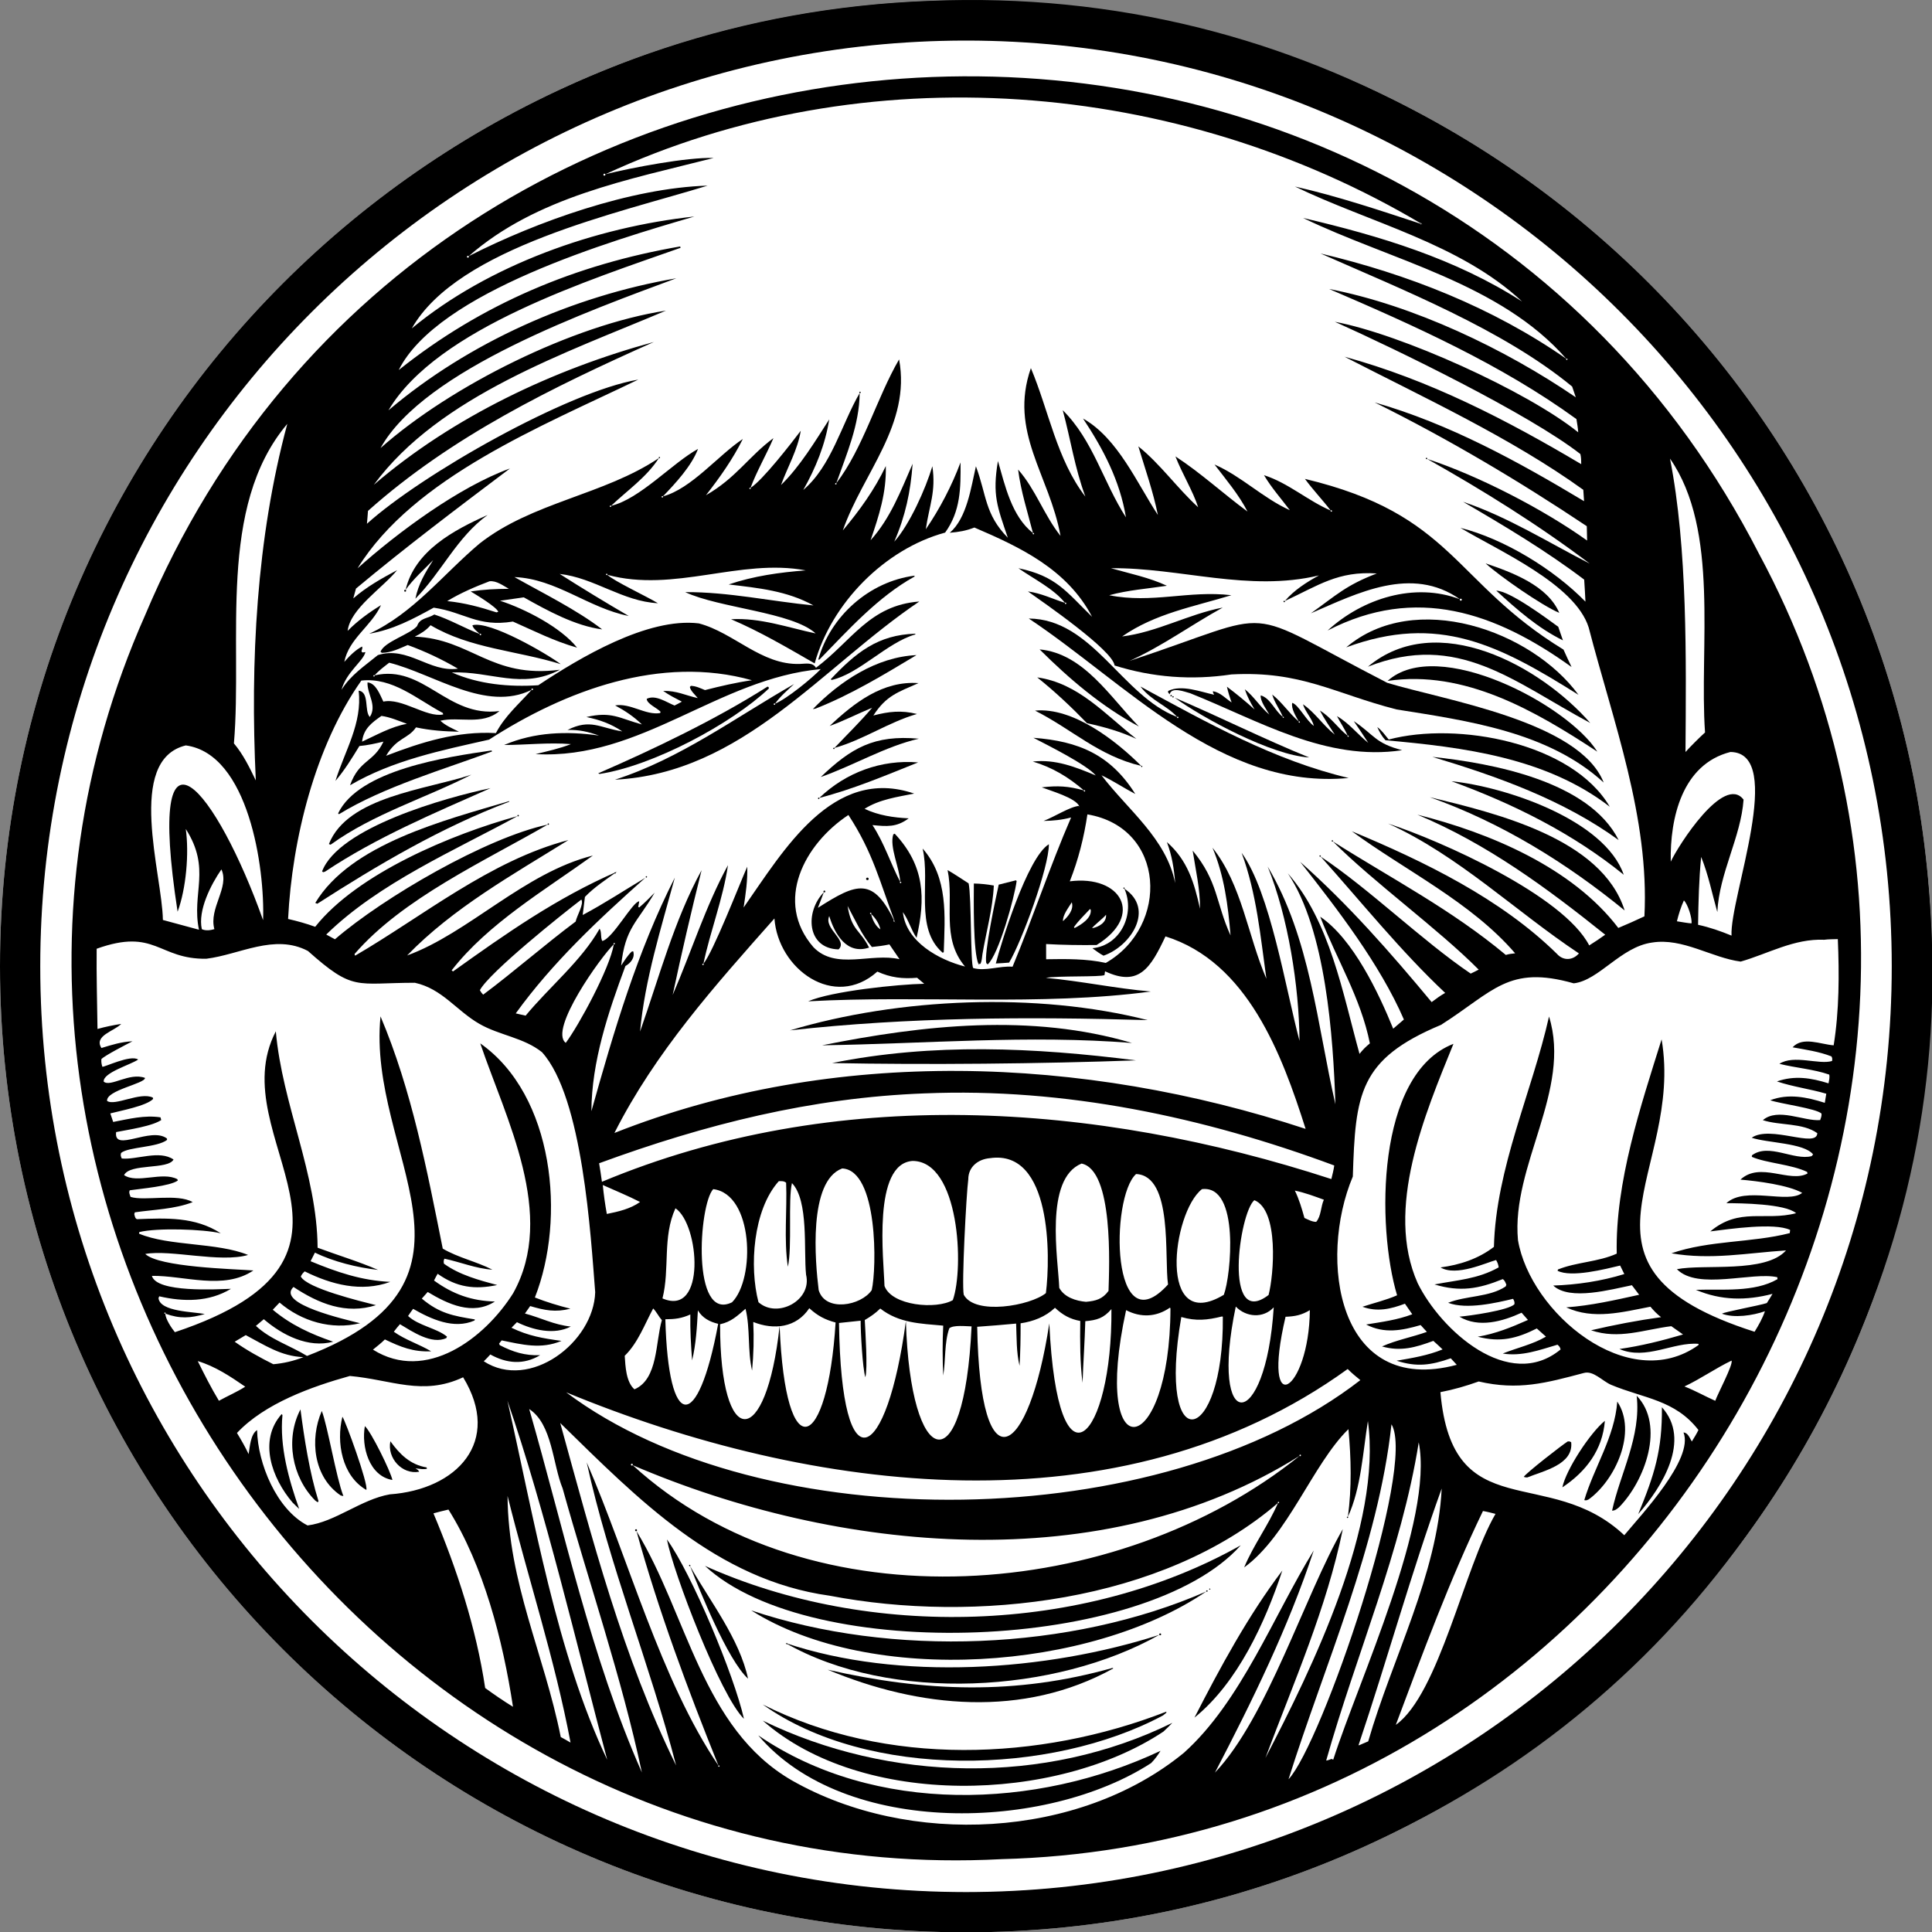 <?xml version="1.0" encoding="UTF-8"?>
<svg xmlns="http://www.w3.org/2000/svg" id="Layer_1" version="1.1" viewBox="0 0 200 200">
  <rect x="0" y="0" width="200" height="200" fill="#808080" stroke="none"/>
  <defs>
    <style>
      .st0 {
        fill: #fff;
      }
    </style>
  </defs>
  <path class="st0" d="M100,.033C44.771.033,0,44.805,0,100.033s44.771,100,100,100,100-44.772,100-100S155.228.033,100,.033h0Z"></path>
  <g>
    <path d="M96.258.093c77.024-3.298,129.482,82.056,90.701,148.98-35.235,64.375-128.997,68.113-169.4,6.931C-26.62,92.054,18.834,2.912,96.258.093ZM96.774,5.673C28.557,7.132-15.967,83.317,16.264,143.464c35.9,70.332,139.881,66.559,170.581-6.196C214.58,75.034,164.833,2.338,96.774,5.673Z"></path>
    <path d="M103.67,192.458C36.939,195.982-12.085,124.82,15.004,63.727,44.942-7.598,146.793-11.5,182.093,57.332c31.642,58.786-11.677,133.444-78.423,135.126ZM62.66,18.04c-.06-.134-.264-.018-.179.102.068.103.233.008.179-.102,2.694-.677,8.532-1.787,11.211-1.685-8.764,2.235-18.344,4.015-25.352,10.165-.06-.088-.206-.018-.175.084.042.145.262.039.175-.084,7.038-3.585,16.805-7.068,24.732-7.303-9.062,2.805-25.841,6.364-30.622,14.779,7.957-6.583,19.074-10.494,29.252-11.582-8.598,2.515-26.562,7.801-30.606,15.893,8.618-6.879,18.362-10.939,29.172-12.801l-.043.088.073.05c-9.259,3.283-25.238,8.315-30.265,16.833,8.309-7.048,19.084-11.833,29.798-13.67-8.844,3.301-26.091,9.414-30.618,17.578,7.311-6.476,19.947-12.763,29.55-14.231-10.277,4.36-23.445,8.794-30.245,18.033,8.203-7.049,18.608-11.959,28.993-14.787-10.482,4.681-20.943,9.763-29.596,17.485-.036.444-.063.892-.109,1.335,5.626-5.087,20.733-13.675,28.088-14.926-9.908,4.789-23.238,10.106-29.06,19.537,4.154-3.72,10.519-8.43,15.775-10.334-5.381,4.054-10.76,8.111-15.937,12.43l-.28,1.019c1.387-1.209,2.929-2.064,4.541-2.929-1.53,1.88-4.84,3.971-5.125,6.289,1.037-1.047,2.201-1.895,3.456-2.663-1.006,2.188-3.327,3.463-3.801,5.875.5-.575,1.157-1.244,1.839-1.588.132.263-.229.491.062.614l.285-.04c-.204.918-1.975,2.06-2.475,3.908.927-1.518,2.406-2.482,3.762-3.597,3.116-.98,5.336,1.828,8.29,1.404-1.656-.969-3.398-1.789-5.201-2.448-.862.367-1.714.795-2.669.809l-.145-.102c.367-1.046,3.053-1.81,3.785-2.666.29-.869,1.091-.757,1.783-1.201,1.612.52,3.16,1.432,4.714,2.023-.053.07.044.162.111.106.09-.072-.044-.199-.111-.106-.243-.23-.713-.575-.766-.909,1.781-.509,7.725,2.959,9.139,4.024-4.558-1.414-9.368-1.597-13.472-4.028-.478.546-.991.858-1.633,1.183,5.851.231,7.858,4.364,15.019,3.425-3.931,2.092-7.126.127-11.184.281,2.799,1.233,5.935,1.519,8.947,1.324,4.294-2.844,11.314-7.046,16.621-6.402,3.636.957,6.472,4.328,10.454,4.197.582-.009,1.327-.206,1.671.399,3.702-2.766,5.542-6.473,10.699-6.861-10.124,6.822-18.297,17.767-31.506,18.445,6.746-2.167,12.461-6.432,18.542-9.901-.628.588-1.484,1.319-1.968,2.034-.075-.101-.209.054-.099.114.069.039.147-.051.099-.114,1.222-.505,3.784-2.597,4.731-3.582-10.635.976-18.608,9.417-29.524,8.799,1.231-.297,2.483-.571,3.665-1.034-2.317-.19-4.606.089-6.92.091,3.165-1.346,6.478-1.448,9.821-.975-1.12-.397-2.059-.618-3.26-.58,2.377-1.196,3.341-.218,5.672.15-1.185-.795-2.324-1.196-3.716-1.49,2.614-.609,3.393.127,5.749.77-.852-.822-1.736-1.409-2.775-1.97,1.565-.274,3.153,1.039,4.651.791l.058-.128c-.353-.398-1.435-.829-1.438-1.346.914-.454,2.025.349,2.88.693.254-.13.511-.255.757-.401-.662-.344-1.324-.675-1.932-1.111,1.424-.028,2.261.451,3.578.744-.234-.304-.762-.758-.819-1.156l.109-.112c.518.011.986.247,1.46.438,1.616-.41,3.2-.786,4.854-1.02-9.439-2.648-19.322,1.063-27.207,6.149-4.935,1.112-9.955,2.127-14.394,4.723.951-2.659,2.44-2.337,3.46-4.519-.827.196-1.642.384-2.491.456-.77,1.263-1.516,2.481-2.478,3.612.964-3.113,2.799-5.954,2.4-9.341,1.147.13.564,2.116,1.157,2.723.788-1.202-.304-2.39-.237-3.578.875.067,1.296,1.295,1.639,1.987,1.921-.415,4.454,1.68,6.19,1.332l-.03-.153c-2.718-1.448-5.199-3.712-8.438-3.356-4.782,6.776-7.169,16.437-7.584,24.678.962.218,1.879.475,2.807.81,4.37-5.509,14.119-9.586,20.946-11.458-6.489,3.547-14.347,6.921-19.804,12.262l.903.488c5.053-4.354,15.684-10.528,22.026-11.873-6.498,3.765-15.045,7.65-20.002,13.406l.063.166c6.972-4.054,13.991-9.858,22.079-11.968-5.784,3.597-11.94,7.03-16.697,11.947,6.35-2.311,12.114-8.561,19.232-10.346-5.013,3.612-10.855,7.041-14.621,11.885l.142.114c5.497-3.928,10.717-7.606,16.99-10.335-1.134.811-2.367,1.61-3.335,2.618l-.231,1.874c2.207-1.17,4.331-2.57,6.478-3.851-4.828,4.302-9.593,8.756-13.409,14.036l1.022.234c2.479-2.997,5.792-5.693,7.659-9.001.237.364.069.862.272,1.271,1.088-.223,3.157-4.105,3.833-4.104-.031.195-.067.388-.108.581l.107.047c.566-.467,1.075-1.005,1.594-1.522-1.799,3.087-3.061,3.616-3.467,7.543.338-.504.651-1.035,1.097-1.45l.148-.027c.211.656-.263,1.221-.804,1.526-1.778,4.777-3.497,9.891-3.522,15.029,2.319-8.25,4.74-16.516,8.636-24.178-1.412,5.201-3.103,10.544-3.597,15.929,1.971-5.6,3.511-11.473,6.368-16.702-1.073,4.285-2.073,8.591-2.992,12.91,1.934-4.457,3.39-9.155,5.723-13.431-.496,3.435-1.845,6.869-2.542,10.206-.07-.048-.156.049-.101.112.073.089.197-.05.101-.112,1.003-1.216,3.69-8.107,4.535-10.049.05,1.433-.161,2.816-.373,4.227,4.13-5.894,9.219-14.684,17.657-11.793-1.757.351-3.598.601-5.135,1.577,1.428.681,3.002.91,4.566.986-1.264.945-2.256.84-3.751.7,1.205,1.821,1.876,3.963,2.868,5.869-.099.07.047.203.108.098.038-.066-.046-.143-.108-.098-.045-1.419-1.135-3.618-.71-4.914l.148-.066c3.111,3.329,3.201,6.68,2.259,10.781-.573-.834-.818-1.841-1.414-2.662.308,3.067,3.729,4.945,6.43,5.633-2.516-2.989-1.098-6.539-1.803-9.986.742.427,1.456.916,2.178,1.378.302,1.391.181,8.42.478,8.766,1.258.354,2.751-.248,4.069-.14,2.12-5.103,3.864-10.381,6.061-15.449-.966.253-1.85.343-2.849.357,1.147-.434,2.694-1.461,3.674-1.558l-.044.064.069-.025c-.398-.876-2.978-1.601-3.889-1.957,1.674-.191,2.739-.131,4.361.317-.055.068.042.16.107.104.084-.069-.041-.19-.107-.104-1.599-1.384-3.261-2.379-5.287-2.987,2.353-.264,4.426.569,6.521,1.44-.966-1.135-4.936-3.106-6.457-3.898,4.683.346,7.981,1.747,10.544,5.814-1.176-.612-2.305-1.376-3.498-1.936,2.722,3.586,6.712,6.539,7.626,11.159-.108-1.472-.333-2.857-.857-4.244,2.14,1.869,2.839,4.222,3.429,6.902.02-2.039-.454-4.021-.758-6.02,2.653,3.209,2.373,5.384,3.921,8.78-.261-3.116-.655-6.188-1.871-9.079,3.056,3.834,3.664,9.149,5.58,13.564-.615-4.394-1.012-8.835-2.564-13.037,2.97,4.093,4.558,14.093,5.992,19.465-.03-5.62-1.193-12.884-3.295-18.042,4.409,7.431,5.113,16.323,7.011,24.608-.223-6.963-.992-18.052-4.923-23.905,4.371,4.996,5.675,12.392,7.42,18.69.336-.428.653-.744,1.074-1.086-.948-4.731-3.445-8.694-5.142-13.115,3.417,2.323,6.045,7.886,7.554,11.594l1.108-.951c-2.488-5.731-6.873-11.417-10.733-16.318,4.976,4.398,9.371,9.42,13.607,14.517.456-.343.9-.675,1.4-.952-4.608-4.336-8.669-9.396-12.891-14.116,5.01,3.319,10.505,8.714,15.535,12.117.279-.128.551-.271.825-.411-4.225-4.251-10.859-9.027-15.094-13.27,6.141,3.887,12.27,7.048,17.904,11.751.319-.103.631-.134.963-.17-4.553-5.299-11.379-8.573-16.909-12.636,7.498,3.123,15.43,6.982,21.235,12.691.656.741,1.64.689,2.277-.045-6.598-4.379-12.393-10.089-19.752-13.444,5.49,1.795,18.149,7.443,20.817,12.616.569-.348,1.113-.722,1.657-1.108-6.04-4.842-12.244-9.414-19.443-12.427,7.474,1.871,16.038,5.469,20.798,11.727.91-.38,1.811-.78,2.703-1.201.528-10.225-3.235-20.125-5.769-29.902-1.398-4.49-9.397-7.98-13.276-10.315,4.535,1.142,9.68,4.3,12.941,7.641-.029-.761-.085-1.522-.131-2.282-3.96-3-8.261-5.564-12.536-8.056,4.652,1.57,8.782,4.185,13.111,6.4-5.339-4.033-11.028-7.57-16.835-10.842,5.31,1.74,12.027,5.208,16.563,8.453-.007-.495-.018-.991-.033-1.486-7.055-4.709-14.36-9.046-21.962-12.815,7.757,2.223,14.791,6.093,21.679,10.225l-.079-1.176c-7.49-5.396-16.627-9.603-24.718-13.778,8.764,2.393,16.729,6.508,24.503,11.123,0-.365-.004-.692-.088-1.049-5.371-4.18-18.934-10.782-25.417-13.69,6.83,1.275,19.853,7.148,25.195,11.442-.033-.461-.11-.912-.184-1.368-7.787-5.659-16.809-9.688-25.598-13.468,8.736,1.687,18.194,6.2,25.53,11.212l-.378-1.115c-7.212-5.934-17.592-10.03-26.045-13.773,9.028,2.141,17.789,5.576,25.438,10.9-.072.074.056.177.113.09.049-.07-.055-.153-.113-.09-6.839-7.845-18.213-10.202-27.251-14.579,7.917,1.853,15.785,4.214,22.678,8.653-6.433-6.018-15.831-8.174-23.517-11.906,4.495,1.019,8.826,2.481,13.195,3.915-25.326-15.078-57.709-17.659-84.585-5.184ZM38.775,69.914c-.056-.062-.16.014-.117.086.052.093.189-.008.117-.086,5.096-1.167,7.49,4.396,12.928,3.694-1.785,1.517-4.212.539-6.117,1.002.536.507,1.27.808,1.925,1.138-1.535-.034-2.936-.128-4.445-.451-.849,1.228-1.968,1.03-3.098,2.941,3.683-1.42,7.372-2.575,11.367-2.349.93-1.77,2.387-3.012,3.701-4.48.089.099.218-.076.096-.131-.078-.037-.155.068-.096.131-4.734,2.347-10.1-1.642-14.746-2.806-.528.412-1.072.806-1.515,1.313ZM89.967,98.095c-2.303.759-3.54-1.367-4.125-3.261-.592,1.318,1.971,2.492.966,3.448-3.339-.093-3.47-3.942-1.525-5.913-.21.534-.414,1.07-.612,1.608,4.045-2.586,5.742-3.265,8.005,1.554-1.61-4.245-2.274-7.225-4.849-11.164-4.565,3.013-7.716,8.949-3.629,13.675,2.318,2.422,5.996.56,8.921,1.254l-1.047-1.53c-.607.128-1.201.207-1.818.266-1.048-1.269-1.736-2.811-2.513-4.251.415,2.569,1.276,2.426,2.226,4.313ZM90.087,94.504c-.076.06.02.178.094.117.109.554.467,1.286.96,1.586-.13-.584-.517-1.19-.96-1.586.078-.06-.019-.18-.094-.117ZM63.543,97.747c-1.334,1.292-6.768,8.871-4.976,10.209,1.328-1.772,4.556-7.69,4.976-10.209.069.048.151-.052.091-.111-.072-.074-.178.054-.091.111ZM17.03,135.89c-.061.059.03.156.093.099-.023.524.673,1.547.98,1.918,23.553-7.85,4.661-20.02,10.451-31.147.659,7.584,4.272,14.722,4.324,22.403,2.074.774,4.233,1.417,6.261,2.297-2.128-.234-4.615-.847-6.537-1.791l-.451.892c2.727,1.132,5.272,2,8.247,2.138-2.991,1.1-6.101.279-8.853-1.087-.192.176-.292.29-.406.532.622,1.216,6.199,2.564,7.783,2.966-3.106.993-5.934-.158-8.54-1.885-1.859,1.771,5.538,3.401,6.893,3.755-2.971.711-6.037-.184-8.335-2.139l-.704.742c1.902,1.588,3.939,2.513,6.256,3.311-2.576.694-5.276-.687-7.183-2.331l-.819.692c1.525,1.423,3.561,2.044,5.293,3.111,20.469-7.861,6.179-20.868,7.608-35.151,3.247,7.668,4.811,15.915,6.442,24.042,1.61.946,3.478,1.33,5.136,2.178-1.688-.103-3.363-.804-4.962-1.135-.098.202-.09.294-.053.514,1.596,1.161,3.633,1.709,5.514,2.212-2.339.496-4.197.238-6.165-1.167-.136.222-.251.47-.373.7,1.953,1.417,3.886,2.108,6.3,2.174-2.305,1.49-4.875.263-6.955-.988l-.609.686c1.82,1.528,3.229,1.788,5.495,2.154l-.042.115c-2.14.94-4.486-.14-6.355-1.209-.185.234-.35.496-.521.742,1.104,1.018,2.925,1.236,4.026,2.129l-.059.151c-1.51.717-3.546-.682-4.808-1.432-.228.245-.427.517-.632.781,1.196.852,2.61,1.281,3.864,2.026-1.851.082-3.155-.443-4.792-1.231-.376.383-.821.715-1.233,1.058,5.494,3.443,11.573-1.161,14.511-5.838,4.531-8.112-.774-18.09-3.403-25.866,7.65,5.37,8.881,18.106,5.654,26.306,1.207.476,2.422.839,3.677,1.161-1.56.391-2.655.172-4.165-.274l-.541.772c1.652.441,3.007,1.172,4.747,1.348-1.738.9-3.914.358-5.576-.451l-.565.575c1.747.849,3.267,1.099,5.176,1.361-2.127.894-4.061.383-6.192-.052l-.269.336.079.161c1.383.713,2.606,1.09,4.169,1.037-1.715,1.028-3.464.86-5.155-.076-.208.25-.448.475-.677.705,4.759,3.08,11.381-1.955,11.536-7.152-.46-5.757-1.268-20.148-5.507-24.844-1.888-1.513-4.402-1.741-6.473-2.929-2.398-1.376-3.839-3.633-6.689-4.259-6.14.011-6.336.924-11.069-3.292-3.459-1.825-7.07.383-10.522.806-4.979.068-5.255-3.217-11.349-1.036-.03,2.765.051,5.538.087,8.304.813-.23,1.619-.388,2.453-.526-.668.737-2.871,1.216-2.044,2.497,1.087-.33,2.066-.644,3.212-.695-.591.306-2.875,1.475-3.219,1.845-.019.308.007.492.098.787.185.08,2.917-1.276,3.71-.744-.748.533-3.654,1.354-3.567,2.288.704.604,2.663-.984,4.276-.386.016.594-4.034,1.272-3.927,2.381.795.575,3.432-.97,4.736-.344l.03.141c-.686.727-3.442,1.235-4.432,1.498l.298.885c1.609-.308,3.257-.732,4.9-.477l.069.286.12-.093c-.885.718-3.599,1.09-4.784,1.331-.281,2.159,3.595-.604,5.263.668l.006.146c-1.035.792-4.005.711-4.76,1.348-.065.274-.034.307.072.573,1.523.162,3.899-.908,5.361.107-.575,1.077-4.5.376-5.121,1.612,1.339.922,3.961-.401,5.518.424l.046.137c-.795.591-3.851.845-4.973,1.011-.12.247.004.428.08.684,1.456.464,4.854-.387,6.434.544-1.901.735-4.018.765-5.988,1.054l-.06.182c.046.168.08.478.289.527,3.036-.115,5.989-.265,8.665,1.462-1.832-.438-6.618-.578-8.43-.126l-.034.162c3.122,1.315,8.091.893,11.292,2.207-2.892.84-8.02-.581-10.645-.104,1.422,1.368,9.045,1.554,11.194,1.708-3.081,2.077-7.151.512-10.508.56.495,1.769,6.758,1.384,8.186,1.341-2.286,1.381-4.911,1.356-7.425.775l-.076.191c.171,1.432,3.67,1.398,4.79,1.647-1.506.426-2.579.504-4.073-.042.069-.059-.03-.164-.093-.099ZM134.533,150.709c-20.28,12.737-47.764,10.094-69.038.965.085-.137-.164-.221-.179-.06-.01.097.129.144.179.06,18.447,16.854,50.348,14.107,69.038-.965.08.103.215-.061.098-.12-.072-.037-.149.057-.098.12ZM132.29,155.59c-11.95,10.299-31.363,12.481-46.41,9.596-11.708-1.619-19.874-10.05-27.886-17.878,3.322,12.022,6.472,24.219,11.998,35.453-2.733-10.542-6.929-20.738-9.258-31.379,4.284,9.818,7.659,22.569,13.64,31.388-.066.049,0,.157.074.121.094-.043.008-.185-.074-.121-3.184-7.906-6.225-16.067-8.485-24.266,5.259,8.589,6.772,20.433,16.095,25.808,12.087,6.886,29.68,6.063,40.568-2.859,5.912-5.293,9.316-14.259,13.447-20.952-2.629,7.962-6.359,15.57-10.229,23.001,5.415-5.681,9.305-18.392,13.238-25.209-1.667,8.158-5.099,15.914-8.017,23.697,4.879-9.356,12.091-24.159,10.613-34.886-.514,3.183-.702,6.95-2.069,9.908.403-3.013.335-6.044.055-9.068-3.691,3.609-6.27,11.029-10.795,14.316.959-2.317,2.505-4.355,3.498-6.669.067.064.167-.042.098-.105-.067-.065-.168.042-.098.105ZM147.013,23.16c.002.079.123.091.139.013.025-.103-.144-.119-.139-.013ZM29.741,43.879c-7.281,8.613-4.617,22.406-5.526,33.076.972,1.155,1.611,2.486,2.266,3.835-.587-12.304.061-25.042,3.26-36.911ZM172.877,47.473c1.829,9.3,1.671,20.795,1.605,30.374.476-.533,1.49-1.547,2.023-2.022-.618-8.828,1.538-20.926-3.628-28.352ZM39.487,74.112c-.995.694-1.856,1.323-2.004,2.665,1.487-.684,3.019-1.565,4.641-1.845-.844-.308-1.744-.701-2.637-.821ZM19.238,77.164c-6.267,1.513-2.432,13.375-2.376,18.07l3.734,1.011c-.788-3.805,1.293-6.281-1.365-10.431.355,2.512.04,6.176-.846,8.567-3.41-22.152,4.104-12.468,8.849.874.195-5.416-1.503-17.199-7.995-18.09ZM179.131,77.846c-4.995,1.268-6.264,6.842-6.176,11.354.795-1.702,5.511-9.083,7.538-6.422-.269,3.871-2.522,7.603-2.716,11.636-.544-1.91-.925-3.858-1.674-5.705-.229,2.33-.285,4.685-.319,7.025,1.214.262,2.317.65,3.463,1.12-.205-3.894,5.661-18.962-.116-19.008ZM112.568,84.304c-.353,2.372-.932,4.677-1.823,6.93,5.295-.679,7.763,3.502,2.774,6.594-1.734.02-3.496-.004-5.227-.101l.004,1.574c2.026-.034,4.192-.061,6.175.381,6.614-3.794,6.215-14.007-1.903-15.378ZM22.921,90c-1.075,1.55-2.457,4.237-2.029,6.184.385.192.9.122,1.3,0-.597-2.174,1.59-4.319.729-6.184ZM60.179,93.124c-2.02,1.534-9.512,7.532-10.503,9.379.097.186.196.313.341.464,3.04-2.259,6.462-5.248,9.575-7.568.112-.583.886-1.824.587-2.276ZM174.317,93.21c-.318.708-.538,1.409-.723,2.161.217.033,1.316.226,1.511.216.082-.523-.391-2.011-.789-2.377ZM110.951,93.405c-.31.512-.965,1.341-.908,1.95.535-.487,1.144-1.206.908-1.95ZM112.833,94.104c-.551.601-1.2,1.204-1.659,1.875l.068.092c.659-.333,1.771-1.013,1.672-1.892l-.081-.075ZM114.497,94.693c-.252.341-1.441,1.25-1.433,1.396.687-.132,1.502-.599,1.433-1.396ZM80.171,95.077c-6.158,6.951-12.328,13.824-16.566,22.208,22.717-9,48.565-7.987,71.552-.423-2.459-7.75-6.028-17.272-14.507-19.927-1.53,3.241-2.728,5.269-6.256,3.613l-.056.391c-.389.217-4.891.061-6.073.288,3.646.331,7.236,1.101,10.875,1.415-11.452,1.53-23.747.362-35.483,1.015,2.4-1.054,9.297-1.764,12.019-1.818l-.739-.621c-1.503.129-2.728-.013-4.115-.638-4.466,3.994-10.284-.271-10.653-5.503ZM92.493,95.343c0,.076.116.087.131.012.022-.095-.135-.111-.131-.012ZM188.843,97.284c-3.123-.136-5.818,1.449-8.647,2.259-3.002-.391-6-2.481-9.168-1.972-3.251.446-5.495,3.921-8.115,4.223-6.786-1.93-8.298.841-13.744,4.301-8.511,3.559-8.856,7.154-9.125,15.699-3.611,8.549-1.617,22.789,10.76,19.492l-.62-.676c-2.042.715-3.518.931-5.608.251,1.609-.276,3.242-.546,4.76-1.17-.317-.297-.63-.599-.957-.885-1.824.677-3.378,1.129-5.315.577,1.51-.673,3.101-.957,4.644-1.507l-.644-.706c-1.936.565-3.77.921-5.642-.058,1.619-.264,3.234-.471,4.774-1.06l-.758-1.094c-1.473.554-2.858.881-4.396.317,1.185-.395,2.442-.683,3.584-1.187-2.121-7.063-2.203-22.918,5.834-26.029-2.95,7.264-7.134,17.085-3.7,24.78,2.406,4.875,9.438,11.262,14.791,6.857-.058-.249-.13-.325-.32-.493-1.826.536-3.7,1.24-5.666.914,1.464-.588,3.112-.947,4.472-1.749l-.949-.845c-2.104,1.055-3.788,1.461-6.112.854,1.887-.322,3.458-.966,5.197-1.737l-.659-.748c-1.961.9-4.436,1.611-6.438.408.995-.076,5.132-.659,5.698-1.29.029-.245-.023-.342-.14-.556-1.7.407-4.795,1.14-6.724.412,1.846-.75,4.269-.563,5.954-1.691l.074-.176c-.095-.235-.153-.439-.373-.586-2.504,1.017-4.415,1.351-7.067.552,2.377-.459,4.465-.549,6.646-1.766-.045-.311-.114-.487-.267-.762-.997.259-4.131,1.744-5.752.767,1.991-.264,3.913-.888,5.525-2.129.199-8.123,3.958-16.063,5.704-23.846,2.37,7.618-3.928,15.441-3.215,23.142,1.263,7.522,11.436,16.069,18.685,10.87l.011-.126c-2.613-.219-5.428,1.73-8.197.533,2.215-.312,4.447-.869,6.589-1.504l-1.216-.858c-2.851.353-5.409,1.403-8.305.425,2.365-.555,4.839-1.028,7.247-1.358-.43-.33-.755-.671-1.102-1.083-2.898.557-5.905,1.377-8.718.068,2.56-.181,5.055-.754,7.551-1.303l-.751-.988c-2.095.417-6.429,1.645-8.142.033,2.396-.076,4.994-.452,7.357-1.19l-.432-.88c-1.523.361-5.04,1.272-6.475.542l.037-.134c1.912-.774,4.168-.772,6.086-1.641-.164-7.394,2.49-15.313,4.644-22.181,2.353,13.806-11.302,23.59,9.625,30.268.424-.688.805-1.36,1.074-2.125-1.257.443-3.18.731-4.449.256.258-.193,3.884-.851,4.643-1.102.197-.316.403-.63.589-.953-2.716.713-5.326.694-7.936-.418,2.735-.093,6.033.297,8.456-1.105l-.028-.201c-2.585-.589-8.23,1.378-10.39-.83,2.807-.557,9.162.451,11.296-1.943-4.053.267-7.76,1.007-11.864.299,3.96-1.365,8.31-1.077,12.25-2.089l.038-.328c-1.628-.783-6.311-.093-8.26.15,3.01-2.526,5.653-1.039,8.881-1.885-1.115-.981-5.767-1.037-7.218-1.036,1.939-1.798,6.399.11,7.847-1.068-1.421-.808-4.647-1.226-6.39-1.371,2.037-1.903,5.101.382,6.943-.635l-.048-.165c-1.603-.78-4.191-.898-5.718-1.557l.011-.159c1.735-1.305,4.356.571,6.181.084l.151-.176c-.933-1.198-4.784-1.183-6.357-1.731,1.935-1.336,6.746,1.13,6.791-.472-1.535-1.09-3.878-.77-5.637-1.346,1.553-1.331,4.25.13,5.933-.007.082-.23.167-.424.14-.674-.553-.53-4.259-1.013-5.309-1.379,1.872-.722,3.795-.326,5.65.266l.153-.942c-1.683-.495-3.451-.714-5.108-1.273,1.834-.641,3.524-.368,5.342.199.049-.296.14-.614.069-.907-1.64-.568-3.472-.69-5.158-1.115,1.504-.976,4.1.122,5.453-.291.03-.237.043-.267-.064-.477-1.298-.508-2.7-.7-4.02-.941,1.057-1.159,2.911-.3,4.25-.206.578-3.575.584-7.381.431-10.996-.461.02-.958.004-1.413.069ZM95.74,113.186c-11.736.435-22.728,3.2-33.72,7.235.1.637.214,1.276.292,1.916,24.115-10.07,51.06-8.248,75.509-.281.112-.466.237-.931.3-1.406-13.503-5.014-27.897-8.067-42.381-7.463ZM102.492,119.892c-1.229.099-2.256.889-2.256,2.193-.203,1.524-.698,10.871-.469,11.946,1.155,2.159,6.901,1.14,8.504-.168.479-3.776.598-14.893-5.779-13.971ZM94.475,120.179c-4.189.281-2.985,10.256-2.913,12.943.76,2.064,5.37,2.453,7.074,1.466,1.185-3.343.683-14.375-4.161-14.409ZM111.961,120.452c-3.879,1.585-2.423,9.912-2.306,12.869.523.975,1.732,1.354,2.766,1.443,1.012-.092,1.702-.27,2.333-1.129.081-2.596.521-12.505-2.793-13.184ZM87.185,120.956c-3.542,1.315-2.797,9.689-2.435,12.597.688,2.306,4.397,1.619,5.491,0,.524-2.238.67-12.407-3.056-12.596ZM117.605,121.535c-2.699,2.444-2.59,17.94,3.31,11.433-.412-2.734.554-11.266-3.31-11.433ZM80.621,122.274c-2.68,2.984-3.06,8.875-2.104,12.529,1.941,1.73,5.579-.18,4.927-2.85-.261-2.475.296-7.665-1.46-9.479-.414,1.684.034,6.666-.426,8.66-.425-2.871-.064-5.83-.179-8.702-.243-.185-.455-.163-.758-.157ZM62.399,122.673c.101,1.01.237,1.997.42,2.996,1.194-.243,2.428-.52,3.44-1.239-1.262-.648-2.567-1.177-3.86-1.758ZM73.832,123.099c-1.495,1.606-2.266,13.802,1.947,11.714,2.429-2.435,2.22-11.204-1.947-11.714ZM124.425,123.1c-3.115,2.44-4.621,15.077,2.266,10.938.744-1.992,1.673-11.417-2.266-10.938ZM134.044,123.251c.446.918.718,1.852.991,2.832.385.17.788.404,1.216.404.519-.584.465-1.57.794-2.293-.986-.359-1.971-.73-3.001-.943ZM129.849,124.242c-1.568,1.318-3.237,13.412,1.473,9.815.545-2.068,1.092-8.784-1.473-9.815ZM69.923,125.081c-1.362,2.974-.568,6.26-1.344,9.331,4.548,1.965,3.83-7.67,1.344-9.331ZM127.927,135.257c-2.798,13.34,3.103,13.104,3.929.078-1.085,1.172-2.858,1.029-3.929-.078ZM109.212,135.381c-.992.933-2.224,1.41-3.56,1.608.005,1.472-.018,2.93-.108,4.399-.336-1.388-.296-2.946-.354-4.371-1.342.126-2.685.236-4.03.331.289,16.795,5.333,13.63,7.464-.348.86,18.298,6.54,11.873,6.431-1.485-.801.937-1.498,1.149-2.704,1.253-.062,2.13-.208,4.252-.286,6.38-.266-2.08-.264-4.306-.237-6.402-1.062-.19-1.825-.625-2.616-1.365ZM121.1,135.374c-1.406.972-3.003,1.045-4.527.253-3.676,16.806,4.555,15.487,4.592-.199l-.065-.053ZM67.616,135.452c-.888,1.657-1.582,3.572-2.946,4.9.075,1.085.132,2.705,1.007,3.471,2.465-1.054,2.168-4.919,2.839-7.16-.322-.363-.573-.891-.9-1.211ZM77.177,135.483c-.87.749-1.473,1.347-2.635,1.604-.005,13.129,4.774,13.004,6.164.176.596,14.969,4.974,12.93,5.794-.358-1.104-.291-1.879-.705-2.722-1.48-1.342,2.026-3.658,2.282-5.8,1.427.079,1.68.037,3.357-.124,5.031-.484-2.099-.171-4.345-.677-6.4ZM91.124,135.459c-.49.483-1.009.843-1.603,1.188.056,1.132.318,5.075.059,5.922-.292-.948-.493-4.728-.486-5.852l-2.241.237c.241,17.24,4.962,14.4,6.924-.192.456,15.428,6.048,17.053,6.799.545-.577-.009-1.875-.166-2.305.197-.525,1.471-.368,3.34-.627,4.89-.083-1.721-.084-3.442-.003-5.164-2.355-.216-4.561-.249-6.518-1.772ZM135.595,135.626c-.84.512-1.543.649-2.515.686-2.597,11.065,2.44,7.696,2.515-.686ZM72.245,135.651c-.095,1.738-.194,3.475-.596,5.175-.127-1.576-.211-3.17-.187-4.752-.91.409-1.591.493-2.585.496.3,11.568,3.358,11.828,5.468.472-.873-.204-1.635-.606-2.099-1.392ZM126.491,136.281c-1.51.375-2.682.497-4.203.057-2.588,14.901,4.427,13.355,4.299-.033l-.096-.024ZM25.44,138.211l-1.145.684c1.253.887,2.627,1.646,4,2.329,1.072-.096,2.112-.333,3.113-.733-2.314-.092-4.001-1.242-5.968-2.28ZM179.249,140.85c-1.677.802-3.199,1.889-4.876,2.676,1.096.422,2.118,1.01,3.191,1.485.242-.706,1.881-3.776,1.685-4.161ZM20.471,140.9c.687,1.388,1.389,2.783,2.192,4.108.901-.499,1.857-.903,2.724-1.459-1.533-1.057-3.115-2.112-4.916-2.649ZM139.512,141.72c-23.575,17.033-55.495,12.909-80.903,2.412,20.437,15.334,61.607,14.72,82.213-1.261-.458-.368-.895-.735-1.31-1.151ZM163.958,142.13c-3.926,1.042-6.786,1.829-10.883.88-1.316.47-2.587.841-3.964,1.104,1.228,14.069,11.17,7.414,19.034,14.812,1.71-2.064,7.216-7.894,6.132-10.637.467.026.645.591.861.934.239-.392.484-.777.683-1.191-2.437-3.141-5.664-3.261-9.047-4.679-.904-.391-1.839-1.501-2.816-1.222ZM36.217,142.44c-3.958,1.103-8.812,2.837-11.686,5.901.438.716.845,1.429,1.208,2.187.12-.72.193-2.058.874-2.485.068,3.44,2.005,8.212,5.226,9.871,2.868-.363,5.534-2.694,8.507-3.218,6.952-.491,11.659-5.458,7.597-12.12-4.184,1.965-7.424.249-11.725-.136ZM52.524,144.988c2.749,12.132,5.095,26.17,10.335,37.186-3.108-11.7-6.422-25.868-10.335-37.186ZM54.783,145.864c3.619,12.547,6.379,25.668,11.664,37.621-2.109-9.907-5.479-19.62-8.204-29.404-1.044-2.529-1.056-6.644-3.46-8.218ZM144.046,147.443c-1.378,12.609-6.903,24.832-10.659,36.746,3.415-3.627,13.281-32.355,10.659-36.746ZM146.868,149.307c-1.79,11.286-6.491,21.974-9.582,32.946.214-.033.352-.09.552-.17l.178.077c2.652-8.266,10.427-24.807,8.851-32.853ZM149.243,154.093c-3.161,8.74-5.646,17.767-8.606,26.561l.042.019.958-.408c2.481-8.59,7.17-17.281,7.606-26.172ZM52.541,154.863c.065,8.994,3.772,16.303,5.508,24.954.339.188.681.371,1.013.572-1.624-8.637-4.4-17.02-6.52-25.527ZM46.423,156.271c-.517.126-1.042.24-1.552.391,2.436,5.797,4.42,11.849,5.353,18.079.914.668,1.91,1.352,2.88,1.944-1.053-6.932-3.056-14.643-6.68-20.415ZM153.516,156.419c-3.454,7.16-6.234,14.699-9.022,22.139,4.476-3.197,7.087-16.294,10.32-21.841-.428-.103-.862-.229-1.298-.298Z"></path>
    <path d="M83.147,50.729c2.945-2.511,3.958-6.799,5.845-10.038-.025,3.274-1.352,6.311-2.418,9.33-.068-.056-.164.042-.106.109.07.086.194-.041.106-.109,2.773-3.604,4.204-8.879,6.5-12.814,1.25,6.74-3.747,11.751-5.824,17.701,1.728-2.054,3.295-4.232,4.449-6.662.073,2.741-.7,5.128-1.576,7.679,2.063-2.279,3.139-5.139,4.351-7.915-.207,2.882-.746,5.407-1.9,8.063,1.594-1.772,3.246-5.474,3.945-7.811.387,2.646-.317,4.039-.682,6.528,1.443-2.105,2.705-4.528,3.596-6.92.028,2.645.011,5.044-1.593,7.263-6.24,1.697-11.765,7.288-13.506,13.543-2.826-1.626-5.644-3.29-8.655-4.573,3.029-.173,5.849.852,8.756,1.47-2.428-2.216-9.969-2.617-13.502-4.277,4.47-.027,8.863.949,13.279,1.378-2.744-1.52-5.72-1.806-8.779-2.172,2.589-.877,5.258-1.25,7.976-1.457-6.809-1.274-13.602,2.341-20.538.459.049-.068-.046-.155-.11-.1-.086.071.047.192.11.1.683.647,4.101,2.246,5.239,2.941-3.668-.185-6.589-2.634-10.172-3.032,2.354,1.498,4.736,2.949,7.148,4.352-4.166-.816-7.516-3.862-11.832-4.027,2.929,1.659,6.42,3.364,9.085,5.417-2.801-.366-5.67-1.946-8.118-3.319l-2.457.352c2.591.847,6.271,2.731,7.975,4.857-2.38-.677-4.406-1.713-6.642-2.702-3.66.596-4.978-.954-8.199-1.439-2.191,1.202-4.18,2.272-6.68,2.7,4.556-2.09,7.667-6.171,11.411-9.325,5.462-4.306,12.882-5.029,18.579-8.862-1.256,1.972-3.287,3.364-4.946,4.943-.074-.097-.205.053-.098.113.068.039.146-.05.098-.113,2.974-.697,6.33-4.423,8.998-5.889-.69,1.79-2.31,3.531-3.632,4.912-.075-.098-.207.054-.098.114.069.04.148-.051.098-.114,2.943-.784,5.728-4.262,8.27-5.941-1.037,2.084-2.388,3.994-3.819,5.823,3.123-1.789,4.401-3.989,6.986-5.911-.735,1.722-1.721,3.407-2.372,5.148-.059-.057-.155.025-.108.093.058.088.186-.022.108-.093,1.224-.751,4.2-4.589,5.201-5.911-.317,1.973-1.364,3.75-2.044,5.615,1.96-1.906,3.518-4.503,4.991-6.791-.411,2.604-1.397,5.024-2.692,7.313ZM50.672,60.174c-1.489.567-3.014,1.218-4.377,2.051,1.806.186,3.374.608,5.101,1.167l.187-.061c-.203-.515-2.294-1.764-2.858-2.106,1.328-.2,2.614-.268,3.955-.27-.606-.334-1.291-.866-2.007-.781Z"></path>
    <path d="M130.851,49.19c2.532.816,4.497,2.624,6.903,3.661-.054.069.042.162.109.107.09-.07-.041-.199-.109-.107-.856-1.121-1.834-2.136-2.667-3.277,15.404,3.687,15.282,10.642,26.765,17.672.271.605.55,1.207.836,1.805-7.876-5.664-16.114-8.506-25.253-3.779,3.624-3.329,8.994-5.025,13.695-3.237-.065.133.157.215.194.072.035-.118-.144-.185-.194-.072-4.994-3.518-10.603-.635-15.425,1.453,2.613-1.869,3.655-2.921,6.822-4.122-4.003-.271-6.043,1.234-9.522,2.852.924-1.102,2.282-1.973,3.536-2.652-7.287,1.744-14.334-.81-21.545-.747,1.9.542,4.013.975,5.799,1.819-1.99.303-4.028.445-5.972.981,4.48.887,8.188-.523,12.649-.004-3.914,1.195-7.877,1.885-11.31,4.272,3.645-.456,6.815-2.294,10.415-2.993-3.259,1.793-6.251,3.993-9.65,5.523,16.013-5.288,10.9-5.859,26.681,2.269,5.95,1.811,19.912,3.975,22.405,10.323-5.742-5.264-14.117-6.4-21.458-7.571-6.461-1.663-9.874-4.009-17.074-3.622-4.124.618-8.167.31-12.1-.924-.189-1.595-7.481-6.613-8.969-7.668,1.402.197,2.512.76,3.835,1.184-.053.069.044.161.11.104.087-.071-.044-.195-.11-.104-1.153-1.458-3.3-2.516-4.82-3.587,3.909.816,4.93,2.402,7.627,5.032-2.582-4.917-7.405-7.192-12.186-9.244-.857.338-1.629.468-2.546.541,1.779-1.527,2.202-4.704,2.705-6.881,1.114,2.98.905,4.957,3.303,7.398-1.095-3.222-1.618-4.423-1.023-7.942.739,2.552,1.421,5.722,3.626,7.458-.093.074.058.195.11.088.033-.066-.053-.134-.11-.088-.562-2.205-1.253-4.304-1.539-6.577,1.817,2.054,2.681,4.72,4.391,6.869-1.147-6.319-5.373-10.745-3.068-17.369,1.86,4.419,2.68,9.463,5.64,13.303-1.111-3.013-1.515-5.889-2.342-8.946,3.154,3.12,4.193,7.458,6.543,11.092-.628-3.792-2.343-7.07-4.444-10.232,3.623,2.048,5.618,6.759,7.749,9.982-.488-2.409-1.312-4.747-2.023-7.097,2.298,1.847,4.015,4.316,6.194,6.302-.537-1.669-1.675-3.511-2.353-5.264,2.634,1.716,4.933,3.847,7.459,5.708-.875-1.716-2.243-3.34-3.414-4.869,2.795,1.215,5.008,3.476,7.798,4.728-.917-1.221-1.888-2.299-2.676-3.626Z"></path>
    <path d="M88.992,40.691c-.114-.064.036-.217.103-.105.038.063-.039.141-.103.105Z"></path>
    <path d="M68.207,47.418c-.076-.081.076-.176.116-.072.027.068-.067.126-.116.072Z"></path>
    <path d="M147.734,47.503c-.049.071-.163.005-.127-.073.042-.097.19-.013.127.073Z"></path>
    <path d="M41.988,61.059c.949-4.039,4.995-6.192,8.489-7.749-3.189,2.304-4.776,5.954-7.477,8.667.318-1.547,1.01-2.681,1.841-3.996-.951.978-2.067,1.966-2.853,3.077Z"></path>
    <path d="M161.415,63.443c-1.798-.749-6.19-3.812-7.626-5.121,2.748.929,6.417,2.291,7.626,5.121Z"></path>
    <path d="M84.872,68.23c-.078.069-.027.04-.168.058,1.266-4.517,5.289-8.088,9.965-8.694l.004.089c-3.79,2.107-6.797,5.468-9.801,8.547Z"></path>
    <path d="M41.908,61.247c-.156-.06-.004-.287.111-.165.072.075-.015.203-.111.165Z"></path>
    <path d="M161.794,66.29c-2.587-1.268-4.786-3.209-6.899-5.145,1.383.02,5.161,2.827,6.413,3.738l.486,1.407Z"></path>
    <path d="M132.887,62.317c-.08-.093.095-.19.131-.072.024.075-.081.132-.131.072Z"></path>
    <path d="M139.362,67.015c7.078-6.02,19.17-1.757,24.044,4.915-8.217-5.162-14.51-8.434-24.044-4.915Z"></path>
    <path d="M106.5,64.03c6.611.052,9.644,8.018,15.354,10.189-.054.07.044.162.111.105.088-.071-.044-.197-.111-.105-1.075-1.21-2.645-1.648-3.794-3.15,6.903,3.739,13.845,7.65,21.555,9.468-13.263,1.248-22.979-9.767-33.115-16.507Z"></path>
    <path d="M86.073,70.394l-.063-.095c2.604-2.748,4.863-4.586,8.746-4.698l-.007.077c-2.93.837-5.814,4.086-8.676,4.716Z"></path>
    <path d="M141.606,69.017c7.144-5.983,17.866-.079,23.016,5.826-7.909-4.236-13.708-9.5-23.016-5.826Z"></path>
    <path d="M117.897,75.207c-3.857-2.066-7.205-4.926-10.276-7.98,4.579.42,7.324,4.984,10.276,7.98Z"></path>
    <path d="M84.423,73.357l-.276.046c2.801-2.882,6.576-5.396,10.726-5.586-3.344,2.006-6.762,4.088-10.449,5.54Z"></path>
    <path d="M143.645,70.487c5.172-4.673,18.692,2.497,21.707,7.324-6.413-4.211-13.728-8.498-21.707-7.324Z"></path>
    <path d="M112.529,74.869c-1.637-1.695-3.318-3.27-5.155-4.746,4.258.591,7.039,3.848,10.263,6.367-1.611-.752-3.356-1.247-5.108-1.621Z"></path>
    <path d="M86.38,77.429c1.294-1.371,2.691-2.724,3.904-4.164-1.466.602-2.912,1.356-4.399,1.885,2.541-2.395,5.497-4.701,9.197-4.434-2.13.945-3.336,1.285-4.671,3.352,1.594-.415,2.894-.563,4.513-.157-2.985.867-5.542,2.672-8.544,3.517Z"></path>
    <path d="M62.07,80.119l-.143-.064c5.712-2.482,12.168-5.571,17.524-8.976l.112.042.032.151c-3.931,3.7-12.011,8.007-17.525,8.847Z"></path>
    <path d="M121.076,71.878l-.161-.215.02-.136c1.368-.698,3.41.111,4.75.391-.069-.138-.134-.206-.121-.363.772.125,1.301.75,1.932,1.161-.194-.541-.361-1.065-.484-1.627.989.742,1.942,1.526,2.861,2.353-.411-.682-.762-1.33-1.011-2.092.963.762,1.584,1.841,2.539,2.619-.263-.46-.979-1.437-.889-1.984,1.01.288,1.467,1.624,2.289,2.221-.062.06.039.152.093.086.051-.059-.039-.142-.093-.086-.333-.8-.854-1.466-1.103-2.308,1.052.826,1.758,1.958,2.752,2.797-.054.055.016.149.084.112.097-.05-.009-.191-.084-.112-.278-.509-.812-1.333-.68-1.933.612.143,1.503,1.899,2.243,2.383-.189-.756-.882-1.447-1.133-2.24,1.242.843,2.106,2.206,3.3,3.147-.522-.818-1.1-1.634-1.545-2.496,1.186.721,1.821,1.787,2.873,2.604-.057.054.017.148.083.107.085-.051-.013-.177-.083-.107-.281-.665-.761-1.364-1.107-2.026,1.244.717,2.126,1.869,3.239,2.765-.487-.759-.986-1.51-1.499-2.252,2.145,1.446,2.199,2.282,5.007,3.014-7.891,1.191-14.899-3.093-21.936-5.897-.572-.144-1.924-.714-2.134.112Z"></path>
    <path d="M121.076,71.878l.098.095-.098-.095Z"></path>
    <path d="M121.173,71.973c.074-.098.205.054.096.113-.068.038-.144-.051-.096-.113Z"></path>
    <path d="M121.488,72.176c-.064.092-.191-.039-.097-.1.062-.042.141.04.097.1Z"></path>
    <path d="M121.488,72.176l.123.055-.123-.055Z"></path>
    <path d="M121.612,72.231c4.617,1.962,9.244,4.289,13.914,6.181-3.891-.227-10.961-4.042-13.914-6.181Z"></path>
    <path d="M118.145,79.291c-4.455-1.066-7.083-3.742-10.996-5.728,3.917-.371,8.365,3.095,10.996,5.728Z"></path>
    <path d="M143.424,76.631c-.383-.419-.619-.853-.85-1.364.466.335.82.849,1.185,1.289,7.108-1.884,18.983.313,22.882,6.955-6.585-5.082-15.116-6.155-23.218-6.881Z"></path>
    <path d="M84.966,80.436c3.146-3.004,5.515-4.387,10.153-3.966-3.494.805-6.761,2.78-10.153,3.966Z"></path>
    <path d="M86.27,77.523c-.075-.087.088-.179.123-.069.024.071-.075.127-.123.069Z"></path>
    <path d="M35.09,84.287l-.091-.083c2.154-4.513,11.238-5.845,15.883-6.515l.059.099c-4.937,1.844-11.19,3.643-15.852,6.499Z"></path>
    <path d="M167.561,86.963c-5.751-4.175-12.589-6.597-19.279-8.61,6.192.654,16.215,2.508,19.279,8.61Z"></path>
    <path d="M84.815,82.599c2.747-2.636,6.421-3.991,10.228-3.674-3.373,1.349-6.699,2.768-10.228,3.674Z"></path>
    <path d="M118.145,79.291c.052-.053.142.018.103.081-.05.085-.174-.013-.103-.081Z"></path>
    <path d="M34.269,87.411l-.082.031-.136-.073c1.948-4.929,10.117-5.623,14.746-7.174-4.75,2.431-10.12,4.039-14.528,7.216Z"></path>
    <path d="M168.09,90.554c-5.302-4.302-11.454-7.353-17.835-9.682,5.555.57,15.851,3.973,17.835,9.682Z"></path>
    <path d="M33.647,90.234l-.2.057-.105-.086c1.724-4.539,12.747-7.629,17.441-8.618-5.838,2.59-11.788,5.081-17.136,8.646Z"></path>
    <path d="M168.182,94.248c-6.036-4.932-12.752-9.088-20.168-11.723,6.832,1.654,17.808,4.261,20.168,11.723Z"></path>
    <path d="M84.697,82.693c-.075-.094.098-.184.131-.068.023.076-.083.131-.131.068Z"></path>
    <path d="M32.846,93.556l-.208-.085c3.677-6.126,13.399-8.559,20.077-10.541v.062c-7.059,2.676-13.566,6.516-19.869,10.564Z"></path>
    <path d="M53.576,84.481c-.056-.069.042-.163.109-.106.086.07-.041.194-.109.106Z"></path>
    <path d="M56.701,85.358c-.067-.083.075-.177.125-.083.044.077-.071.153-.125.083Z"></path>
    <path d="M137.978,87.103c-.055.058-.155-.015-.115-.085.051-.096.192.008.115.085Z"></path>
    <path d="M103.086,99.74c.513-1.992,3.261-10.989,5.494-12.347.012,2.422-2.826,10.093-4.117,12.256-.457.046-.918.063-1.377.091Z"></path>
    <path d="M97.698,98.572l-.117.054c-2.934-2.542-1.249-7.223-2.071-10.784,2.666,3.027,2.306,6.976,2.187,10.729Z"></path>
    <path d="M136.713,88.667c-.063.068-.17-.033-.104-.099.064-.069.17.033.104.099Z"></path>
    <path d="M63.748,90.367c0,.076-.117.088-.133.013-.022-.097.136-.112.133-.013Z"></path>
    <path d="M66.856,90.817c-.047-.06.03-.146.094-.105.096.059-.026.194-.094.105Z"></path>
    <path d="M66.799,90.868l.057-.051-.057.051Z"></path>
    <path d="M89.923,90.993c-.011.157-.256.154-.264-.003-.015-.186.282-.183.264.003Z"></path>
    <path d="M103.388,91.578l1.785-.45.068.081c-.213,1.669-1.858,7.627-2.997,8.626l-.139-.129c-.27-.932.983-6.782,1.282-8.127Z"></path>
    <path d="M101.702,98.783c-.037.327-.068.69-.201.993l-.214-.032.159.113-.143-.03c-.586-1.26-.496-6.763-.49-8.366.709.012,1.37.083,2.067.209-.109,2.376-.781,4.768-1.179,7.114Z"></path>
    <path d="M116.396,91.997c-.087.062-.159-.096-.054-.121.069-.017.112.081.054.121Z"></path>
    <path d="M116.396,91.997c3.19,2.113.662,5.96-2.159,6.935-.411-.218-.777-.499-1.153-.772,2.93-.281,4.456-3.578,3.312-6.163Z"></path>
    <path d="M85.283,92.37c-.091-.056-.024-.205.078-.176.144.038.046.257-.078.176Z"></path>
    <path d="M81.778,106.662c11.277-3.375,25.557-3.983,37.03-1.06-12.326-.361-24.719-.308-37.03,1.06Z"></path>
    <path d="M85.101,108.21c10.484-2.108,21.674-3.329,32.084-.241-10.706-.856-21.377.083-32.084.241Z"></path>
    <path d="M86.136,110.047c10.438-2.106,20.942-1.612,31.455-.278-9.748.354-21.679.472-31.455.278Z"></path>
    <path d="M167.605,156.027c-.24.198-.409.351-.723.357.834-3.849,3.025-7.666,2.546-11.899,2.969,3.073.841,8.839-1.823,11.542Z"></path>
    <path d="M164.462,155.216c-.212.087-.223.127-.457.077,1.004-3.386,3.14-6.518,3.416-10.201,2.071,3.105-.168,8.095-2.959,10.124Z"></path>
    <path d="M169.587,156.742c1.67-4.062,2.493-6.588,2.452-11.063,3.072,3.383,0,8.273-2.452,11.063Z"></path>
    <path d="M32.633,155.339c-2.414-2.425-3.126-6.381-1.528-9.439.391,2.996.936,6.548,1.868,9.504l-.086.108-.255-.174Z"></path>
    <path d="M35.272,154.812c-2.815-1.898-3.24-5.809-1.96-8.751.611,1.572,1.493,6.914,2.235,8.809l-.276-.058Z"></path>
    <path d="M30.272,155.527c-2.109-2.483-3.56-6.384-1.116-9.142l.083.102c-.308,3.239.651,6.683,1.731,9.713-.242-.213-.468-.449-.698-.673Z"></path>
    <path d="M37.921,154.237c-2.525-1.455-3.132-4.932-2.476-7.576.274.302,2.727,7.031,2.476,7.576Z"></path>
    <path d="M161.735,153.969c.382-1.838,2.878-5.647,4.402-6.888-.244,3.019-1.945,5.255-4.402,6.888Z"></path>
    <path d="M40.623,153.208c-2.419-.408-3.23-3.469-2.852-5.577.648.58,2.657,4.664,2.852,5.577Z"></path>
    <path d="M43.161,152.023l-.15-.014c.188.121.286.139.38.347-1.773.315-3.331-1.424-2.98-3.157.974,1.353,2.055,2.425,3.755,2.71l.029.135c-.33.087-.698.013-1.034-.022Z"></path>
    <path d="M158.097,152.947c-.145,0-.221-.019-.357-.06.178-.354,4.001-3.334,4.554-3.671.245-.003.127-.028.354.082.257,2.31-2.858,2.964-4.551,3.648Z"></path>
    <path d="M139.448,157.124c-.056-.049.003-.146.072-.119.104.039.01.194-.072.119Z"></path>
    <path d="M65.888,158.504c-.152.067-.208-.197-.042-.198.107-.002.141.156.042.198Z"></path>
    <path d="M77.014,177.931c-2.438-2.375-7.318-15.13-7.975-18.569,2.562,3.529,6.961,14.064,7.975,18.569Z"></path>
    <path d="M72.976,162.099c17.028,7.65,39.136,7.066,55.466-2.132-9.755,10.971-44.496,12.341-55.466,2.132Z"></path>
    <path d="M71.439,162.125c-.086.056-.162-.089-.067-.128.079-.035.14.083.067.128Z"></path>
    <path d="M71.439,162.125c2.064,3.641,5.11,7.517,6,11.653-2.15-1.967-5.029-9.219-6-11.653Z"></path>
    <path d="M123.65,177.808c2.656-5.181,5.547-10.543,9.097-15.225-1.776,5.354-4.605,11.596-9.097,15.225Z"></path>
    <path d="M125.295,164.5c.003.099-.156.068-.116-.022.024-.057.115-.039.116.022Z"></path>
    <path d="M124.879,164.746c-.063-.085.083-.171.128-.076.04.079-.077.148-.128.076Z"></path>
    <path d="M77.758,166.706c14.533,4.88,33.046,4.198,47.121-1.96-11.975,8.166-34.66,9.836-47.121,1.96Z"></path>
    <path d="M120.016,169.237c-.078-.142.176-.214.184-.052.006.099-.137.139-.184.052Z"></path>
    <path d="M81.304,170.08c11.774,3.97,27.001,2.93,38.711-.843-10.73,6.058-27.83,7.067-38.711.843Z"></path>
    <path d="M81.511,170.156c.001.072-.11.083-.123.012-.019-.087.124-.101.123-.012Z"></path>
    <path d="M85.676,172.846c10.104,2.304,19.483,2.642,29.494-.183l.078.053c-9.325,5.154-20.079,4.099-29.572.13Z"></path>
    <path d="M120.395,177.582c-11.64,6.233-30.525,6.631-41.442-1.137,12.819,6.454,28.619,5.867,41.786.745v.11s-.343.282-.343.282Z"></path>
    <path d="M120.434,179.256c-11.152,7.408-31.195,7.92-41.467-1.134,13.101,6.363,29.194,6.724,42.393.226-.297.317-.61.612-.927.909Z"></path>
    <path d="M119.167,182.512c-10.864,7.049-31.691,7.702-40.674-2.867,12.068,8.239,28.776,7.667,41.645,1.6-.294.471-.581.868-.971,1.266Z"></path>
  </g>
  <path class="st0" d="M100,6.929c51.338,0,93.104,41.766,93.104,93.104s-41.766,93.104-93.104,93.104S6.896,151.371,6.896,100.033,48.662,6.929,100,6.929M100,4.143C47.041,4.143,4.11,47.074,4.11,100.033s42.932,95.89,95.89,95.89,95.89-42.932,95.89-95.89S152.959,4.143,100,4.143h0Z"></path>
  <path d="M100,4.2c52.843,0,95.833,42.991,95.833,95.833s-42.991,95.833-95.833,95.833S4.167,152.876,4.167,100.033,47.157,4.2,100,4.2M100,.033C44.771.033,0,44.805,0,100.033s44.771,100,100,100,100-44.772,100-100S155.228.033,100,.033h0Z"></path>
</svg>
